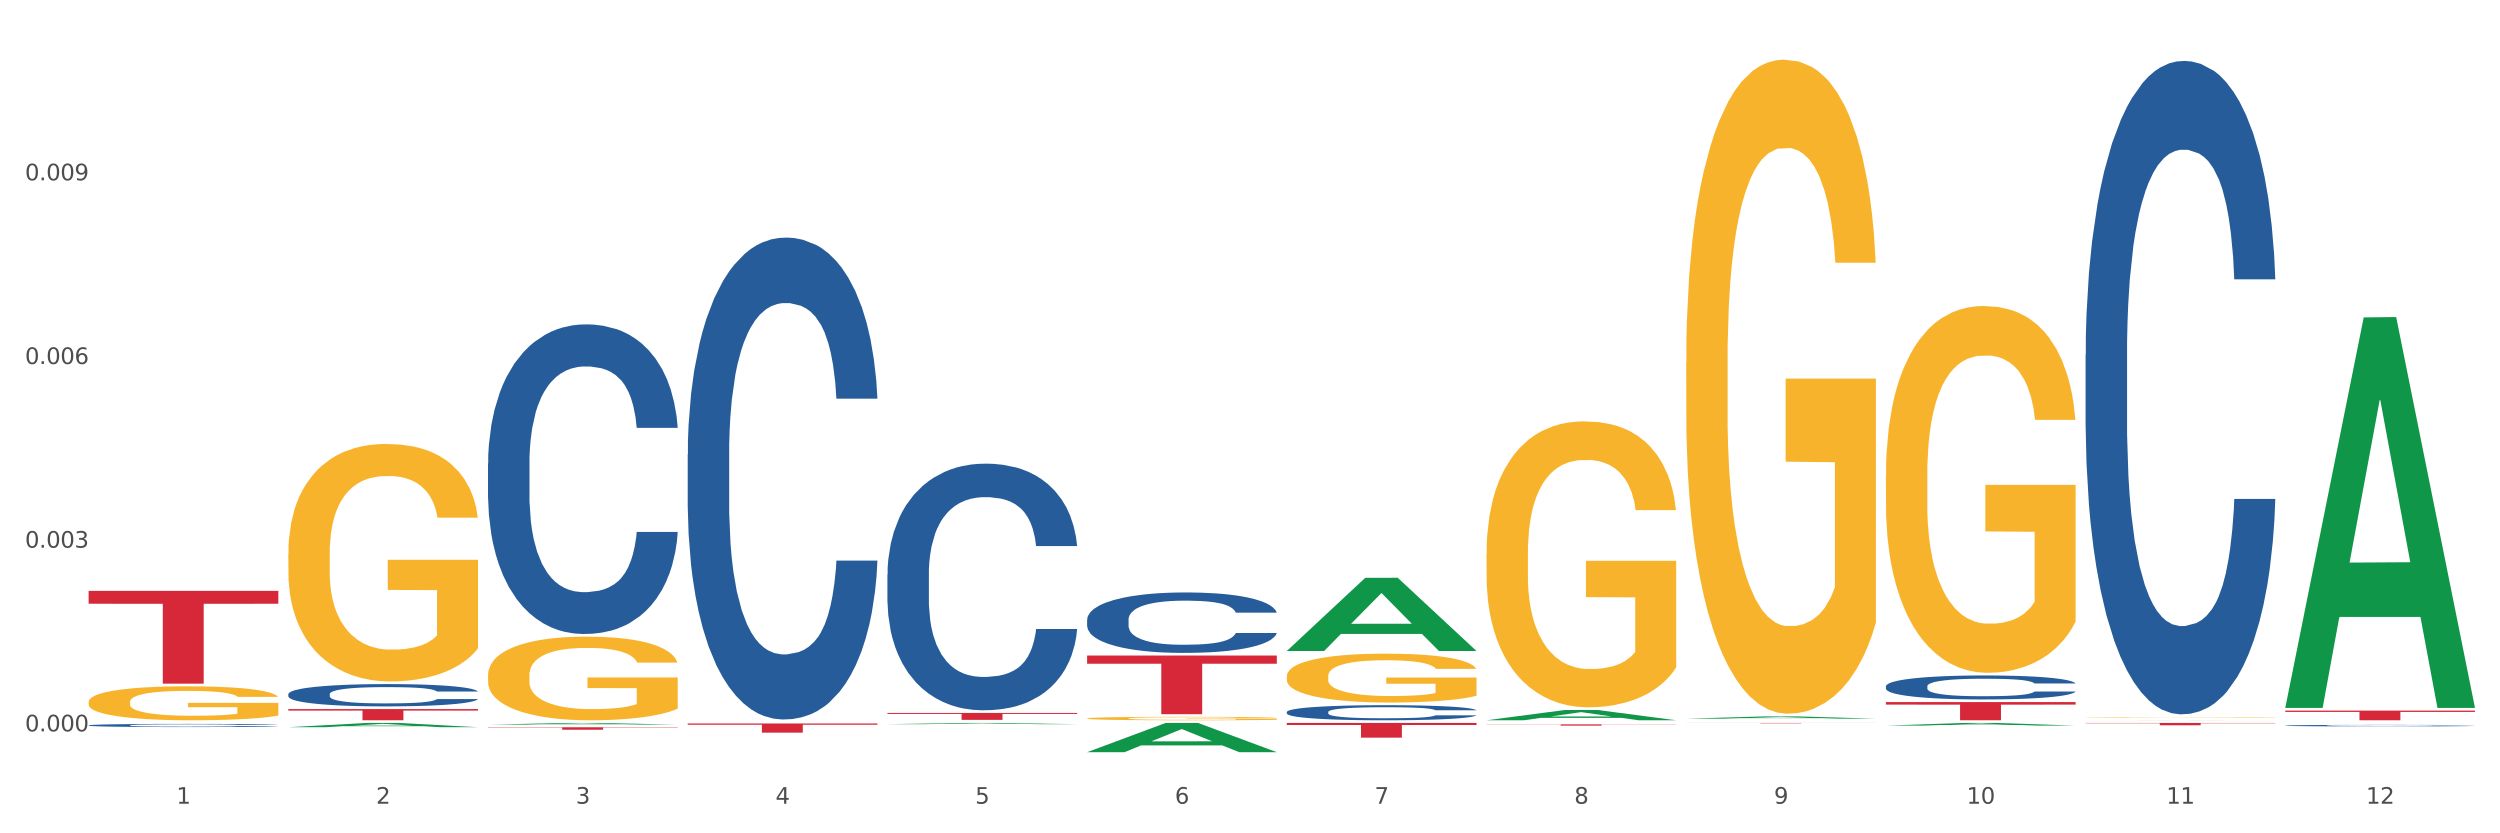 <?xml version="1.0" encoding="utf-8" standalone="no"?>
<!DOCTYPE svg PUBLIC "-//W3C//DTD SVG 1.1//EN"
  "http://www.w3.org/Graphics/SVG/1.1/DTD/svg11.dtd">
<svg xmlns:xlink="http://www.w3.org/1999/xlink" width="1080pt" height="360pt" viewBox="0 0 1080 360" xmlns="http://www.w3.org/2000/svg" version="1.1">
 <rect x="0" y="0" width="1080" height="360" fill="#333333" stroke="none"/>
 <defs>
  <style type="text/css">*{stroke-linejoin: round; stroke-linecap: butt}</style>
 </defs>
 <g id="figure_1">
  <g id="patch_1">
   <path d="M 0 360 
L 1080 360 
L 1080 0 
L 0 0 
z
" style="fill: #ffffff; stroke: #ffffff; stroke-linejoin: miter"/>
  </g>
  <g id="axes_1">
   <g id="matplotlib.axis_1">
    <g id="xtick_1">
     <g id="text_1">
      <!-- 1 -->
      <g style="fill: #4d4d4d" transform="translate(76.207 347.204) scale(0.096 -0.096)">
       <defs>
        <path id="DejaVuSans-31" d="M 794 531 
L 1825 531 
L 1825 4091 
L 703 3866 
L 703 4441 
L 1819 4666 
L 2450 4666 
L 2450 531 
L 3481 531 
L 3481 0 
L 794 0 
L 794 531 
z
" transform="scale(0.016)"/>
       </defs>
       <use xlink:href="#DejaVuSans-31"/>
      </g>
     </g>
    </g>
    <g id="xtick_2">
     <g id="text_2">
      <!-- 2 -->
      <g style="fill: #4d4d4d" transform="translate(162.476 347.204) scale(0.096 -0.096)">
       <defs>
        <path id="DejaVuSans-32" d="M 1228 531 
L 3431 531 
L 3431 0 
L 469 0 
L 469 531 
Q 828 903 1448 1529 
Q 2069 2156 2228 2338 
Q 2531 2678 2651 2914 
Q 2772 3150 2772 3378 
Q 2772 3750 2511 3984 
Q 2250 4219 1831 4219 
Q 1534 4219 1204 4116 
Q 875 4013 500 3803 
L 500 4441 
Q 881 4594 1212 4672 
Q 1544 4750 1819 4750 
Q 2544 4750 2975 4387 
Q 3406 4025 3406 3419 
Q 3406 3131 3298 2873 
Q 3191 2616 2906 2266 
Q 2828 2175 2409 1742 
Q 1991 1309 1228 531 
z
" transform="scale(0.016)"/>
       </defs>
       <use xlink:href="#DejaVuSans-32"/>
      </g>
     </g>
    </g>
    <g id="xtick_3">
     <g id="text_3">
      <!-- 3 -->
      <g style="fill: #4d4d4d" transform="translate(248.745 347.204) scale(0.096 -0.096)">
       <defs>
        <path id="DejaVuSans-33" d="M 2597 2516 
Q 3050 2419 3304 2112 
Q 3559 1806 3559 1356 
Q 3559 666 3084 287 
Q 2609 -91 1734 -91 
Q 1441 -91 1130 -33 
Q 819 25 488 141 
L 488 750 
Q 750 597 1062 519 
Q 1375 441 1716 441 
Q 2309 441 2620 675 
Q 2931 909 2931 1356 
Q 2931 1769 2642 2001 
Q 2353 2234 1838 2234 
L 1294 2234 
L 1294 2753 
L 1863 2753 
Q 2328 2753 2575 2939 
Q 2822 3125 2822 3475 
Q 2822 3834 2567 4026 
Q 2313 4219 1838 4219 
Q 1578 4219 1281 4162 
Q 984 4106 628 3988 
L 628 4550 
Q 988 4650 1302 4700 
Q 1616 4750 1894 4750 
Q 2613 4750 3031 4423 
Q 3450 4097 3450 3541 
Q 3450 3153 3228 2886 
Q 3006 2619 2597 2516 
z
" transform="scale(0.016)"/>
       </defs>
       <use xlink:href="#DejaVuSans-33"/>
      </g>
     </g>
    </g>
    <g id="xtick_4">
     <g id="text_4">
      <!-- 4 -->
      <g style="fill: #4d4d4d" transform="translate(335.014 347.204) scale(0.096 -0.096)">
       <defs>
        <path id="DejaVuSans-34" d="M 2419 4116 
L 825 1625 
L 2419 1625 
L 2419 4116 
z
M 2253 4666 
L 3047 4666 
L 3047 1625 
L 3713 1625 
L 3713 1100 
L 3047 1100 
L 3047 0 
L 2419 0 
L 2419 1100 
L 313 1100 
L 313 1709 
L 2253 4666 
z
" transform="scale(0.016)"/>
       </defs>
       <use xlink:href="#DejaVuSans-34"/>
      </g>
     </g>
    </g>
    <g id="xtick_5">
     <g id="text_5">
      <!-- 5 -->
      <g style="fill: #4d4d4d" transform="translate(421.284 347.204) scale(0.096 -0.096)">
       <defs>
        <path id="DejaVuSans-35" d="M 691 4666 
L 3169 4666 
L 3169 4134 
L 1269 4134 
L 1269 2991 
Q 1406 3038 1543 3061 
Q 1681 3084 1819 3084 
Q 2600 3084 3056 2656 
Q 3513 2228 3513 1497 
Q 3513 744 3044 326 
Q 2575 -91 1722 -91 
Q 1428 -91 1123 -41 
Q 819 9 494 109 
L 494 744 
Q 775 591 1075 516 
Q 1375 441 1709 441 
Q 2250 441 2565 725 
Q 2881 1009 2881 1497 
Q 2881 1984 2565 2268 
Q 2250 2553 1709 2553 
Q 1456 2553 1204 2497 
Q 953 2441 691 2322 
L 691 4666 
z
" transform="scale(0.016)"/>
       </defs>
       <use xlink:href="#DejaVuSans-35"/>
      </g>
     </g>
    </g>
    <g id="xtick_6">
     <g id="text_6">
      <!-- 6 -->
      <g style="fill: #4d4d4d" transform="translate(507.553 347.204) scale(0.096 -0.096)">
       <defs>
        <path id="DejaVuSans-36" d="M 2113 2584 
Q 1688 2584 1439 2293 
Q 1191 2003 1191 1497 
Q 1191 994 1439 701 
Q 1688 409 2113 409 
Q 2538 409 2786 701 
Q 3034 994 3034 1497 
Q 3034 2003 2786 2293 
Q 2538 2584 2113 2584 
z
M 3366 4563 
L 3366 3988 
Q 3128 4100 2886 4159 
Q 2644 4219 2406 4219 
Q 1781 4219 1451 3797 
Q 1122 3375 1075 2522 
Q 1259 2794 1537 2939 
Q 1816 3084 2150 3084 
Q 2853 3084 3261 2657 
Q 3669 2231 3669 1497 
Q 3669 778 3244 343 
Q 2819 -91 2113 -91 
Q 1303 -91 875 529 
Q 447 1150 447 2328 
Q 447 3434 972 4092 
Q 1497 4750 2381 4750 
Q 2619 4750 2861 4703 
Q 3103 4656 3366 4563 
z
" transform="scale(0.016)"/>
       </defs>
       <use xlink:href="#DejaVuSans-36"/>
      </g>
     </g>
    </g>
    <g id="xtick_7">
     <g id="text_7">
      <!-- 7 -->
      <g style="fill: #4d4d4d" transform="translate(593.822 347.204) scale(0.096 -0.096)">
       <defs>
        <path id="DejaVuSans-37" d="M 525 4666 
L 3525 4666 
L 3525 4397 
L 1831 0 
L 1172 0 
L 2766 4134 
L 525 4134 
L 525 4666 
z
" transform="scale(0.016)"/>
       </defs>
       <use xlink:href="#DejaVuSans-37"/>
      </g>
     </g>
    </g>
    <g id="xtick_8">
     <g id="text_8">
      <!-- 8 -->
      <g style="fill: #4d4d4d" transform="translate(680.091 347.204) scale(0.096 -0.096)">
       <defs>
        <path id="DejaVuSans-38" d="M 2034 2216 
Q 1584 2216 1326 1975 
Q 1069 1734 1069 1313 
Q 1069 891 1326 650 
Q 1584 409 2034 409 
Q 2484 409 2743 651 
Q 3003 894 3003 1313 
Q 3003 1734 2745 1975 
Q 2488 2216 2034 2216 
z
M 1403 2484 
Q 997 2584 770 2862 
Q 544 3141 544 3541 
Q 544 4100 942 4425 
Q 1341 4750 2034 4750 
Q 2731 4750 3128 4425 
Q 3525 4100 3525 3541 
Q 3525 3141 3298 2862 
Q 3072 2584 2669 2484 
Q 3125 2378 3379 2068 
Q 3634 1759 3634 1313 
Q 3634 634 3220 271 
Q 2806 -91 2034 -91 
Q 1263 -91 848 271 
Q 434 634 434 1313 
Q 434 1759 690 2068 
Q 947 2378 1403 2484 
z
M 1172 3481 
Q 1172 3119 1398 2916 
Q 1625 2713 2034 2713 
Q 2441 2713 2670 2916 
Q 2900 3119 2900 3481 
Q 2900 3844 2670 4047 
Q 2441 4250 2034 4250 
Q 1625 4250 1398 4047 
Q 1172 3844 1172 3481 
z
" transform="scale(0.016)"/>
       </defs>
       <use xlink:href="#DejaVuSans-38"/>
      </g>
     </g>
    </g>
    <g id="xtick_9">
     <g id="text_9">
      <!-- 9 -->
      <g style="fill: #4d4d4d" transform="translate(766.361 347.204) scale(0.096 -0.096)">
       <defs>
        <path id="DejaVuSans-39" d="M 703 97 
L 703 672 
Q 941 559 1184 500 
Q 1428 441 1663 441 
Q 2288 441 2617 861 
Q 2947 1281 2994 2138 
Q 2813 1869 2534 1725 
Q 2256 1581 1919 1581 
Q 1219 1581 811 2004 
Q 403 2428 403 3163 
Q 403 3881 828 4315 
Q 1253 4750 1959 4750 
Q 2769 4750 3195 4129 
Q 3622 3509 3622 2328 
Q 3622 1225 3098 567 
Q 2575 -91 1691 -91 
Q 1453 -91 1209 -44 
Q 966 3 703 97 
z
M 1959 2075 
Q 2384 2075 2632 2365 
Q 2881 2656 2881 3163 
Q 2881 3666 2632 3958 
Q 2384 4250 1959 4250 
Q 1534 4250 1286 3958 
Q 1038 3666 1038 3163 
Q 1038 2656 1286 2365 
Q 1534 2075 1959 2075 
z
" transform="scale(0.016)"/>
       </defs>
       <use xlink:href="#DejaVuSans-39"/>
      </g>
     </g>
    </g>
    <g id="xtick_10">
     <g id="text_10">
      <!-- 10 -->
      <g style="fill: #4d4d4d" transform="translate(849.576 347.204) scale(0.096 -0.096)">
       <defs>
        <path id="DejaVuSans-30" d="M 2034 4250 
Q 1547 4250 1301 3770 
Q 1056 3291 1056 2328 
Q 1056 1369 1301 889 
Q 1547 409 2034 409 
Q 2525 409 2770 889 
Q 3016 1369 3016 2328 
Q 3016 3291 2770 3770 
Q 2525 4250 2034 4250 
z
M 2034 4750 
Q 2819 4750 3233 4129 
Q 3647 3509 3647 2328 
Q 3647 1150 3233 529 
Q 2819 -91 2034 -91 
Q 1250 -91 836 529 
Q 422 1150 422 2328 
Q 422 3509 836 4129 
Q 1250 4750 2034 4750 
z
" transform="scale(0.016)"/>
       </defs>
       <use xlink:href="#DejaVuSans-31"/>
       <use xlink:href="#DejaVuSans-30" transform="translate(63.623 0)"/>
      </g>
     </g>
    </g>
    <g id="xtick_11">
     <g id="text_11">
      <!-- 11 -->
      <g style="fill: #4d4d4d" transform="translate(935.845 347.204) scale(0.096 -0.096)">
       <use xlink:href="#DejaVuSans-31"/>
       <use xlink:href="#DejaVuSans-31" transform="translate(63.623 0)"/>
      </g>
     </g>
    </g>
    <g id="xtick_12">
     <g id="text_12">
      <!-- 12 -->
      <g style="fill: #4d4d4d" transform="translate(1022.114 347.204) scale(0.096 -0.096)">
       <use xlink:href="#DejaVuSans-31"/>
       <use xlink:href="#DejaVuSans-32" transform="translate(63.623 0)"/>
      </g>
     </g>
    </g>
    <g id="xtick_13"/>
    <g id="xtick_14"/>
    <g id="xtick_15"/>
    <g id="xtick_16"/>
    <g id="xtick_17"/>
    <g id="xtick_18"/>
    <g id="xtick_19"/>
    <g id="xtick_20"/>
    <g id="xtick_21"/>
    <g id="xtick_22"/>
    <g id="xtick_23"/>
   </g>
   <g id="matplotlib.axis_2">
    <g id="ytick_1">
     <g id="text_13">
      <!-- 0.000 -->
      <g style="fill: #4d4d4d" transform="translate(10.8 315.957) scale(0.096 -0.096)">
       <defs>
        <path id="DejaVuSans-2e" d="M 684 794 
L 1344 794 
L 1344 0 
L 684 0 
L 684 794 
z
" transform="scale(0.016)"/>
       </defs>
       <use xlink:href="#DejaVuSans-30"/>
       <use xlink:href="#DejaVuSans-2e" transform="translate(63.623 0)"/>
       <use xlink:href="#DejaVuSans-30" transform="translate(95.41 0)"/>
       <use xlink:href="#DejaVuSans-30" transform="translate(159.033 0)"/>
       <use xlink:href="#DejaVuSans-30" transform="translate(222.656 0)"/>
      </g>
     </g>
    </g>
    <g id="ytick_2">
     <g id="text_14">
      <!-- 0.003 -->
      <g style="fill: #4d4d4d" transform="translate(10.8 236.606) scale(0.096 -0.096)">
       <use xlink:href="#DejaVuSans-30"/>
       <use xlink:href="#DejaVuSans-2e" transform="translate(63.623 0)"/>
       <use xlink:href="#DejaVuSans-30" transform="translate(95.41 0)"/>
       <use xlink:href="#DejaVuSans-30" transform="translate(159.033 0)"/>
       <use xlink:href="#DejaVuSans-33" transform="translate(222.656 0)"/>
      </g>
     </g>
    </g>
    <g id="ytick_3">
     <g id="text_15">
      <!-- 0.006 -->
      <g style="fill: #4d4d4d" transform="translate(10.8 157.254) scale(0.096 -0.096)">
       <use xlink:href="#DejaVuSans-30"/>
       <use xlink:href="#DejaVuSans-2e" transform="translate(63.623 0)"/>
       <use xlink:href="#DejaVuSans-30" transform="translate(95.41 0)"/>
       <use xlink:href="#DejaVuSans-30" transform="translate(159.033 0)"/>
       <use xlink:href="#DejaVuSans-36" transform="translate(222.656 0)"/>
      </g>
     </g>
    </g>
    <g id="ytick_4">
     <g id="text_16">
      <!-- 0.009 -->
      <g style="fill: #4d4d4d" transform="translate(10.8 77.903) scale(0.096 -0.096)">
       <use xlink:href="#DejaVuSans-30"/>
       <use xlink:href="#DejaVuSans-2e" transform="translate(63.623 0)"/>
       <use xlink:href="#DejaVuSans-30" transform="translate(95.41 0)"/>
       <use xlink:href="#DejaVuSans-30" transform="translate(159.033 0)"/>
       <use xlink:href="#DejaVuSans-39" transform="translate(222.656 0)"/>
      </g>
     </g>
    </g>
    <g id="ytick_5"/>
    <g id="ytick_6"/>
    <g id="ytick_7"/>
    <g id="ytick_8"/>
   </g>
   <g id="PolyCollection_1">
    <path d="M 124.552 314.152 
L 124.637 314.15 
L 158.433 312.312 
L 172.458 312.31 
L 206.508 314.155 
L 190.286 314.155 
L 182.935 313.725 
L 148.041 313.725 
L 147.787 313.732 
L 140.69 314.155 
L 124.552 314.155 
L 124.552 314.152 
L 152.434 313.469 
L 178.542 313.467 
L 165.615 312.703 
L 165.446 312.7 
L 165.277 312.705 
L 152.35 313.467 
L 152.434 313.469 
L 124.552 314.152 
z
" clip-path="url(#p4dabde52c4)" style="fill: #109648"/>
    <path d="M 38.283 255.243 
L 120.239 255.243 
L 120.239 260.815 
L 88 260.853 
L 88 295.345 
L 70.327 295.345 
L 70.327 260.853 
L 38.283 260.815 
L 38.283 255.28 
L 38.283 255.243 
z
" clip-path="url(#p4dabde52c4)" style="fill: #d62839"/>
    <path d="M 124.552 306.307 
L 206.508 306.307 
L 206.508 306.982 
L 174.269 306.987 
L 174.269 311.164 
L 156.597 311.164 
L 156.597 306.987 
L 124.552 306.982 
L 124.552 306.312 
L 124.552 306.307 
z
" clip-path="url(#p4dabde52c4)" style="fill: #d62839"/>
    <path d="M 210.821 314.187 
L 292.777 314.187 
L 292.777 314.336 
L 260.539 314.337 
L 260.539 315.257 
L 242.866 315.257 
L 242.866 314.337 
L 210.821 314.336 
L 210.821 314.188 
L 210.821 314.187 
z
" clip-path="url(#p4dabde52c4)" style="fill: #d62839"/>
    <path d="M 297.091 312.525 
L 379.046 312.525 
L 379.046 313.079 
L 346.808 313.082 
L 346.808 316.506 
L 329.135 316.506 
L 329.135 313.082 
L 297.091 313.079 
L 297.091 312.529 
L 297.091 312.525 
z
" clip-path="url(#p4dabde52c4)" style="fill: #d62839"/>
    <path d="M 383.36 307.995 
L 465.316 307.995 
L 465.316 308.41 
L 433.077 308.413 
L 433.077 310.985 
L 415.404 310.985 
L 415.404 308.413 
L 383.36 308.41 
L 383.36 307.998 
L 383.36 307.995 
z
" clip-path="url(#p4dabde52c4)" style="fill: #d62839"/>
    <path d="M 469.629 283.203 
L 551.585 283.203 
L 551.585 286.722 
L 519.346 286.746 
L 519.346 308.523 
L 501.673 308.523 
L 501.673 286.746 
L 469.629 286.722 
L 469.629 283.227 
L 469.629 283.203 
z
" clip-path="url(#p4dabde52c4)" style="fill: #d62839"/>
    <path d="M 555.898 312.31 
L 637.854 312.31 
L 637.854 313.195 
L 605.615 313.201 
L 605.615 318.679 
L 587.943 318.679 
L 587.943 313.201 
L 555.898 313.195 
L 555.898 312.316 
L 555.898 312.31 
z
" clip-path="url(#p4dabde52c4)" style="fill: #d62839"/>
    <path d="M 642.167 312.928 
L 724.123 312.928 
L 724.123 313.005 
L 691.885 313.005 
L 691.885 313.478 
L 674.212 313.478 
L 674.212 313.005 
L 642.167 313.005 
L 642.167 312.929 
L 642.167 312.928 
z
" clip-path="url(#p4dabde52c4)" style="fill: #d62839"/>
    <path d="M 987.244 306.971 
L 1069.2 306.971 
L 1069.2 307.554 
L 1036.961 307.558 
L 1036.961 311.164 
L 1019.289 311.164 
L 1019.289 307.558 
L 987.244 307.554 
L 987.244 306.975 
L 987.244 306.971 
z
" clip-path="url(#p4dabde52c4)" style="fill: #d62839"/>
    <path d="M 38.283 303.271 
L 38.38 303.258 
L 38.38 302.775 
L 38.573 302.36 
L 39.541 301.355 
L 40.992 300.524 
L 42.057 300.082 
L 43.121 299.72 
L 44.379 299.359 
L 45.927 298.983 
L 48.733 298.434 
L 50.475 298.153 
L 52.603 297.858 
L 56.474 297.429 
L 59.28 297.188 
L 62.183 296.987 
L 66.924 296.746 
L 70.02 296.638 
L 73.31 296.558 
L 77.277 296.504 
L 80.277 296.491 
L 86.857 296.531 
L 92.469 296.652 
L 95.178 296.746 
L 98.661 296.906 
L 100.5 297.014 
L 103.499 297.228 
L 106.596 297.509 
L 108.724 297.751 
L 111.917 298.206 
L 114.336 298.662 
L 116.562 299.225 
L 117.723 299.613 
L 118.594 299.975 
L 119.368 300.39 
L 120.142 301.047 
L 102.725 301.047 
L 102.048 300.578 
L 100.983 300.136 
L 99.435 299.707 
L 98.081 299.439 
L 95.758 299.104 
L 93.63 298.89 
L 91.404 298.729 
L 88.695 298.595 
L 86.566 298.528 
L 83.567 298.474 
L 77.664 298.488 
L 73.697 298.595 
L 70.988 298.729 
L 69.246 298.849 
L 67.698 298.983 
L 65.956 299.171 
L 63.924 299.452 
L 62.473 299.707 
L 61.022 300.029 
L 59.86 300.35 
L 58.796 300.725 
L 57.925 301.127 
L 57.248 301.543 
L 56.667 302.052 
L 56.184 302.896 
L 56.184 304.732 
L 56.377 305.147 
L 56.861 305.697 
L 57.441 306.112 
L 58.409 306.608 
L 59.28 306.943 
L 60.925 307.425 
L 62.763 307.827 
L 64.215 308.082 
L 65.666 308.296 
L 68.182 308.591 
L 70.988 308.832 
L 73.407 308.98 
L 76.697 309.114 
L 78.922 309.167 
L 80.857 309.194 
L 85.599 309.194 
L 88.985 309.154 
L 92.759 309.06 
L 95.662 308.939 
L 98.081 308.792 
L 100.79 308.551 
L 102.532 308.323 
L 102.532 305.522 
L 81.244 305.509 
L 81.244 303.646 
L 120.239 303.646 
L 120.239 309.114 
L 118.594 309.395 
L 116.755 309.65 
L 114.82 309.877 
L 111.917 310.159 
L 108.434 310.427 
L 105.338 310.614 
L 102.048 310.775 
L 98.177 310.922 
L 93.146 311.056 
L 90.05 311.11 
L 86.179 311.15 
L 81.631 311.164 
L 77.664 311.137 
L 73.794 311.07 
L 69.73 310.949 
L 65.763 310.775 
L 62.763 310.601 
L 59.764 310.387 
L 56.571 310.105 
L 54.055 309.837 
L 52.12 309.596 
L 49.991 309.288 
L 47.669 308.886 
L 45.927 308.524 
L 44.379 308.149 
L 42.734 307.666 
L 41.573 307.251 
L 40.412 306.728 
L 39.734 306.34 
L 38.96 305.737 
L 38.38 304.893 
L 38.283 303.271 
z
" clip-path="url(#p4dabde52c4)" style="fill: #f7b32b"/>
    <path d="M 900.975 312.31 
L 982.931 312.31 
L 982.931 312.45 
L 950.692 312.451 
L 950.692 313.319 
L 933.019 313.319 
L 933.019 312.451 
L 900.975 312.45 
L 900.975 312.311 
L 900.975 312.31 
z
" clip-path="url(#p4dabde52c4)" style="fill: #d62839"/>
    <path d="M 728.437 312.31 
L 810.392 312.31 
L 810.392 312.333 
L 778.154 312.333 
L 778.154 312.475 
L 760.481 312.475 
L 760.481 312.333 
L 728.437 312.333 
L 728.437 312.31 
L 728.437 312.31 
z
" clip-path="url(#p4dabde52c4)" style="fill: #d62839"/>
    <path d="M 38.283 313.339 
L 38.38 313.338 
L 38.38 313.303 
L 38.67 313.255 
L 39.736 313.168 
L 41.092 313.102 
L 43.417 313.024 
L 44.677 312.992 
L 46.324 312.956 
L 49.714 312.897 
L 53.589 312.847 
L 56.302 312.819 
L 58.336 312.802 
L 62.889 312.771 
L 65.505 312.757 
L 68.217 312.746 
L 70.542 312.738 
L 74.417 312.729 
L 77.517 312.726 
L 81.101 312.724 
L 84.105 312.726 
L 88.076 312.731 
L 93.889 312.746 
L 96.117 312.754 
L 99.12 312.769 
L 102.22 312.789 
L 104.739 312.809 
L 107.645 312.838 
L 110.648 312.876 
L 113.554 312.923 
L 115.589 312.967 
L 117.236 313.013 
L 118.689 313.069 
L 119.754 313.13 
L 120.239 313.182 
L 102.511 313.182 
L 102.026 313.135 
L 101.058 313.085 
L 100.089 313.052 
L 99.023 313.024 
L 97.376 312.993 
L 95.923 312.973 
L 93.501 312.949 
L 91.273 312.934 
L 89.433 312.926 
L 87.205 312.918 
L 82.458 312.911 
L 79.067 312.911 
L 76.936 312.913 
L 74.32 312.919 
L 72.092 312.928 
L 69.477 312.943 
L 67.442 312.959 
L 65.408 312.981 
L 64.245 312.996 
L 62.502 313.023 
L 61.339 313.045 
L 59.789 313.084 
L 58.917 313.112 
L 57.367 313.183 
L 56.689 313.235 
L 56.399 313.272 
L 56.205 313.312 
L 56.205 313.506 
L 56.786 313.594 
L 57.27 313.631 
L 58.045 313.674 
L 59.498 313.729 
L 61.63 313.783 
L 63.858 313.821 
L 65.698 313.845 
L 67.442 313.863 
L 69.186 313.876 
L 71.317 313.889 
L 73.061 313.896 
L 75.677 313.904 
L 78.776 313.908 
L 81.198 313.908 
L 86.139 313.901 
L 88.367 313.895 
L 90.498 313.886 
L 92.823 313.873 
L 94.664 313.858 
L 95.73 313.846 
L 97.473 313.823 
L 98.83 313.798 
L 99.992 313.769 
L 100.767 313.744 
L 101.639 313.706 
L 102.317 313.664 
L 102.511 313.641 
L 120.239 313.641 
L 119.851 313.686 
L 119.173 313.73 
L 117.817 313.789 
L 116.751 313.823 
L 115.104 313.864 
L 113.361 313.899 
L 110.939 313.938 
L 108.711 313.966 
L 106.386 313.991 
L 103.867 314.014 
L 99.314 314.045 
L 97.667 314.054 
L 94.18 314.069 
L 91.467 314.077 
L 87.495 314.086 
L 83.426 314.091 
L 79.164 314.092 
L 75.386 314.09 
L 71.22 314.082 
L 68.605 314.075 
L 65.698 314.064 
L 62.308 314.046 
L 59.111 314.025 
L 56.108 314 
L 53.299 313.971 
L 50.683 313.939 
L 47.292 313.885 
L 44.774 313.833 
L 42.933 313.784 
L 41.674 313.743 
L 40.414 313.69 
L 39.736 313.654 
L 38.67 313.566 
L 38.283 313.485 
L 38.283 313.339 
z
" clip-path="url(#p4dabde52c4)" style="fill: #255c99"/>
    <path d="M 124.552 299.856 
L 124.649 299.847 
L 124.649 299.601 
L 124.94 299.266 
L 126.005 298.651 
L 127.362 298.184 
L 129.687 297.639 
L 130.946 297.41 
L 132.593 297.155 
L 135.983 296.742 
L 139.858 296.39 
L 142.571 296.196 
L 144.605 296.073 
L 149.158 295.853 
L 151.774 295.756 
L 154.486 295.677 
L 156.811 295.624 
L 160.686 295.563 
L 163.786 295.536 
L 167.371 295.527 
L 170.374 295.536 
L 174.346 295.571 
L 180.158 295.677 
L 182.386 295.739 
L 185.389 295.844 
L 188.489 295.985 
L 191.008 296.126 
L 193.914 296.328 
L 196.917 296.592 
L 199.824 296.926 
L 201.858 297.234 
L 203.505 297.56 
L 204.958 297.956 
L 206.024 298.387 
L 206.508 298.747 
L 188.78 298.747 
L 188.296 298.422 
L 187.327 298.07 
L 186.358 297.832 
L 185.292 297.639 
L 183.646 297.419 
L 182.192 297.278 
L 179.771 297.111 
L 177.543 297.005 
L 175.702 296.944 
L 173.474 296.891 
L 168.727 296.838 
L 165.336 296.838 
L 163.205 296.856 
L 160.589 296.9 
L 158.361 296.961 
L 155.746 297.067 
L 153.711 297.181 
L 151.677 297.331 
L 150.515 297.437 
L 148.771 297.63 
L 147.608 297.788 
L 146.058 298.061 
L 145.186 298.255 
L 143.636 298.756 
L 142.958 299.126 
L 142.668 299.381 
L 142.474 299.662 
L 142.474 301.035 
L 143.055 301.651 
L 143.54 301.915 
L 144.315 302.214 
L 145.768 302.601 
L 147.899 302.979 
L 150.127 303.252 
L 151.968 303.419 
L 153.711 303.542 
L 155.455 303.639 
L 157.586 303.727 
L 159.33 303.78 
L 161.946 303.832 
L 165.046 303.859 
L 167.468 303.859 
L 172.408 303.815 
L 174.636 303.771 
L 176.768 303.709 
L 179.092 303.613 
L 180.933 303.507 
L 181.999 303.428 
L 183.742 303.261 
L 185.099 303.085 
L 186.261 302.882 
L 187.036 302.706 
L 187.908 302.442 
L 188.586 302.143 
L 188.78 301.985 
L 206.508 301.985 
L 206.12 302.302 
L 205.442 302.61 
L 204.086 303.023 
L 203.02 303.261 
L 201.374 303.551 
L 199.63 303.797 
L 197.208 304.07 
L 194.98 304.272 
L 192.655 304.448 
L 190.136 304.607 
L 185.583 304.827 
L 183.936 304.888 
L 180.449 304.994 
L 177.736 305.055 
L 173.764 305.117 
L 169.696 305.152 
L 165.433 305.161 
L 161.655 305.143 
L 157.49 305.091 
L 154.874 305.038 
L 151.968 304.959 
L 148.577 304.835 
L 145.38 304.686 
L 142.377 304.51 
L 139.568 304.308 
L 136.952 304.079 
L 133.562 303.7 
L 131.043 303.331 
L 129.202 302.988 
L 127.943 302.698 
L 126.683 302.328 
L 126.005 302.073 
L 124.94 301.457 
L 124.552 300.885 
L 124.552 299.856 
z
" clip-path="url(#p4dabde52c4)" style="fill: #255c99"/>
    <path d="M 210.821 200.228 
L 210.918 200.106 
L 210.918 196.686 
L 211.209 192.044 
L 212.275 183.493 
L 213.631 177.018 
L 215.956 169.444 
L 217.215 166.268 
L 218.862 162.726 
L 222.253 156.984 
L 226.128 152.098 
L 228.84 149.41 
L 230.874 147.7 
L 235.428 144.646 
L 238.043 143.302 
L 240.756 142.203 
L 243.081 141.47 
L 246.956 140.615 
L 250.056 140.248 
L 253.64 140.126 
L 256.643 140.248 
L 260.615 140.737 
L 266.427 142.203 
L 268.655 143.058 
L 271.659 144.524 
L 274.759 146.478 
L 277.277 148.433 
L 280.183 151.243 
L 283.187 154.907 
L 286.093 159.549 
L 288.127 163.825 
L 289.774 168.345 
L 291.227 173.842 
L 292.293 179.828 
L 292.777 184.836 
L 275.049 184.836 
L 274.565 180.316 
L 273.596 175.43 
L 272.627 172.132 
L 271.562 169.444 
L 269.915 166.39 
L 268.462 164.436 
L 266.04 162.115 
L 263.812 160.649 
L 261.971 159.794 
L 259.743 159.061 
L 254.996 158.328 
L 251.606 158.328 
L 249.474 158.572 
L 246.859 159.183 
L 244.631 160.038 
L 242.015 161.504 
L 239.981 163.092 
L 237.946 165.169 
L 236.784 166.635 
L 235.04 169.322 
L 233.878 171.521 
L 232.328 175.308 
L 231.456 177.995 
L 229.906 184.959 
L 229.228 190.089 
L 228.937 193.632 
L 228.743 197.541 
L 228.743 216.598 
L 229.324 225.149 
L 229.809 228.814 
L 230.584 232.967 
L 232.037 238.342 
L 234.168 243.595 
L 236.396 247.382 
L 238.237 249.703 
L 239.981 251.413 
L 241.724 252.757 
L 243.856 253.978 
L 245.599 254.711 
L 248.215 255.444 
L 251.315 255.811 
L 253.737 255.811 
L 258.677 255.2 
L 260.905 254.589 
L 263.037 253.734 
L 265.362 252.39 
L 267.202 250.924 
L 268.268 249.825 
L 270.012 247.504 
L 271.368 245.061 
L 272.53 242.251 
L 273.305 239.808 
L 274.177 236.143 
L 274.855 231.99 
L 275.049 229.791 
L 292.777 229.791 
L 292.39 234.189 
L 291.712 238.464 
L 290.355 244.206 
L 289.29 247.504 
L 287.643 251.535 
L 285.899 254.956 
L 283.477 258.742 
L 281.249 261.552 
L 278.924 263.995 
L 276.405 266.194 
L 271.852 269.248 
L 270.205 270.103 
L 266.718 271.569 
L 264.005 272.424 
L 260.034 273.279 
L 255.965 273.768 
L 251.702 273.89 
L 247.924 273.646 
L 243.759 272.913 
L 241.143 272.18 
L 238.237 271.081 
L 234.846 269.37 
L 231.649 267.294 
L 228.646 264.85 
L 225.837 262.041 
L 223.221 258.865 
L 219.831 253.612 
L 217.312 248.481 
L 215.471 243.717 
L 214.212 239.686 
L 212.953 234.555 
L 212.275 231.012 
L 211.209 222.461 
L 210.821 214.521 
L 210.821 200.228 
z
" clip-path="url(#p4dabde52c4)" style="fill: #255c99"/>
    <path d="M 297.091 196.175 
L 297.187 195.985 
L 297.187 190.661 
L 297.478 183.436 
L 298.544 170.126 
L 299.9 160.049 
L 302.225 148.261 
L 303.484 143.317 
L 305.131 137.803 
L 308.522 128.867 
L 312.397 121.261 
L 315.109 117.078 
L 317.144 114.416 
L 321.697 109.663 
L 324.312 107.571 
L 327.025 105.86 
L 329.35 104.719 
L 333.225 103.388 
L 336.325 102.818 
L 339.909 102.628 
L 342.912 102.818 
L 346.884 103.578 
L 352.697 105.86 
L 354.925 107.191 
L 357.928 109.473 
L 361.028 112.515 
L 363.546 115.557 
L 366.453 119.93 
L 369.456 125.634 
L 372.362 132.859 
L 374.396 139.514 
L 376.043 146.549 
L 377.496 155.106 
L 378.562 164.422 
L 379.046 172.218 
L 361.318 172.218 
L 360.834 165.183 
L 359.865 157.577 
L 358.896 152.444 
L 357.831 148.261 
L 356.184 143.507 
L 354.731 140.465 
L 352.309 136.852 
L 350.081 134.571 
L 348.24 133.24 
L 346.012 132.099 
L 341.265 130.958 
L 337.875 130.958 
L 335.744 131.338 
L 333.128 132.289 
L 330.9 133.62 
L 328.284 135.902 
L 326.25 138.373 
L 324.215 141.606 
L 323.053 143.887 
L 321.309 148.07 
L 320.147 151.493 
L 318.597 157.387 
L 317.725 161.57 
L 316.175 172.408 
L 315.497 180.394 
L 315.206 185.908 
L 315.012 191.992 
L 315.012 221.654 
L 315.594 234.963 
L 316.078 240.667 
L 316.853 247.132 
L 318.306 255.498 
L 320.437 263.674 
L 322.665 269.568 
L 324.506 273.181 
L 326.25 275.843 
L 327.994 277.934 
L 330.125 279.836 
L 331.869 280.977 
L 334.484 282.117 
L 337.584 282.688 
L 340.006 282.688 
L 344.947 281.737 
L 347.175 280.786 
L 349.306 279.455 
L 351.631 277.364 
L 353.472 275.082 
L 354.537 273.371 
L 356.281 269.758 
L 357.637 265.956 
L 358.8 261.583 
L 359.575 257.78 
L 360.446 252.076 
L 361.125 245.611 
L 361.318 242.189 
L 379.046 242.189 
L 378.659 249.033 
L 377.981 255.688 
L 376.625 264.625 
L 375.559 269.758 
L 373.912 276.033 
L 372.168 281.357 
L 369.746 287.251 
L 367.518 291.624 
L 365.193 295.427 
L 362.675 298.85 
L 358.121 303.603 
L 356.475 304.934 
L 352.987 307.216 
L 350.275 308.547 
L 346.303 309.878 
L 342.234 310.638 
L 337.972 310.828 
L 334.194 310.448 
L 330.028 309.307 
L 327.412 308.166 
L 324.506 306.455 
L 321.115 303.793 
L 317.919 300.561 
L 314.916 296.758 
L 312.106 292.385 
L 309.491 287.441 
L 306.1 279.265 
L 303.581 271.28 
L 301.741 263.864 
L 300.481 257.59 
L 299.222 249.604 
L 298.544 244.09 
L 297.478 230.78 
L 297.091 218.421 
L 297.091 196.175 
z
" clip-path="url(#p4dabde52c4)" style="fill: #255c99"/>
    <path d="M 383.36 248.169 
L 383.457 248.072 
L 383.457 245.347 
L 383.747 241.649 
L 384.813 234.837 
L 386.169 229.68 
L 388.494 223.646 
L 389.754 221.116 
L 391.4 218.294 
L 394.791 213.72 
L 398.666 209.828 
L 401.378 207.687 
L 403.413 206.325 
L 407.966 203.892 
L 410.582 202.821 
L 413.294 201.945 
L 415.619 201.362 
L 419.494 200.68 
L 422.594 200.388 
L 426.178 200.291 
L 429.181 200.388 
L 433.153 200.778 
L 438.966 201.945 
L 441.194 202.627 
L 444.197 203.794 
L 447.297 205.351 
L 449.816 206.908 
L 452.722 209.147 
L 455.725 212.066 
L 458.631 215.764 
L 460.666 219.17 
L 462.312 222.77 
L 463.766 227.15 
L 464.831 231.918 
L 465.316 235.908 
L 447.588 235.908 
L 447.103 232.307 
L 446.134 228.415 
L 445.166 225.787 
L 444.1 223.646 
L 442.453 221.213 
L 441 219.656 
L 438.578 217.807 
L 436.35 216.64 
L 434.51 215.959 
L 432.281 215.375 
L 427.535 214.791 
L 424.144 214.791 
L 422.013 214.985 
L 419.397 215.472 
L 417.169 216.153 
L 414.553 217.321 
L 412.519 218.586 
L 410.485 220.24 
L 409.322 221.408 
L 407.578 223.549 
L 406.416 225.301 
L 404.866 228.317 
L 403.994 230.458 
L 402.444 236.005 
L 401.766 240.092 
L 401.475 242.914 
L 401.282 246.028 
L 401.282 261.209 
L 401.863 268.021 
L 402.347 270.94 
L 403.122 274.249 
L 404.575 278.531 
L 406.707 282.715 
L 408.935 285.732 
L 410.775 287.581 
L 412.519 288.943 
L 414.263 290.014 
L 416.394 290.987 
L 418.138 291.571 
L 420.753 292.155 
L 423.853 292.446 
L 426.275 292.446 
L 431.216 291.96 
L 433.444 291.473 
L 435.575 290.792 
L 437.9 289.722 
L 439.741 288.554 
L 440.806 287.678 
L 442.55 285.829 
L 443.906 283.883 
L 445.069 281.645 
L 445.844 279.698 
L 446.716 276.779 
L 447.394 273.47 
L 447.588 271.719 
L 465.316 271.719 
L 464.928 275.222 
L 464.25 278.628 
L 462.894 283.202 
L 461.828 285.829 
L 460.181 289.041 
L 458.437 291.765 
L 456.016 294.782 
L 453.788 297.02 
L 451.463 298.966 
L 448.944 300.718 
L 444.391 303.151 
L 442.744 303.832 
L 439.256 305 
L 436.544 305.681 
L 432.572 306.362 
L 428.503 306.751 
L 424.241 306.849 
L 420.463 306.654 
L 416.297 306.07 
L 413.682 305.486 
L 410.775 304.611 
L 407.385 303.248 
L 404.188 301.594 
L 401.185 299.648 
L 398.375 297.409 
L 395.76 294.879 
L 392.369 290.695 
L 389.85 286.608 
L 388.01 282.813 
L 386.75 279.601 
L 385.491 275.514 
L 384.813 272.692 
L 383.747 265.88 
L 383.36 259.555 
L 383.36 248.169 
z
" clip-path="url(#p4dabde52c4)" style="fill: #255c99"/>
    <path d="M 987.244 313.447 
L 987.341 313.447 
L 987.341 313.43 
L 987.632 313.407 
L 988.697 313.365 
L 990.054 313.333 
L 992.379 313.296 
L 993.638 313.28 
L 995.285 313.263 
L 998.675 313.235 
L 1002.55 313.211 
L 1005.263 313.198 
L 1007.297 313.189 
L 1011.85 313.174 
L 1014.466 313.168 
L 1017.178 313.162 
L 1019.503 313.159 
L 1023.378 313.155 
L 1026.478 313.153 
L 1030.063 313.152 
L 1033.066 313.153 
L 1037.038 313.155 
L 1042.85 313.162 
L 1045.078 313.167 
L 1048.081 313.174 
L 1051.181 313.183 
L 1053.7 313.193 
L 1056.606 313.207 
L 1059.609 313.225 
L 1062.516 313.247 
L 1064.55 313.268 
L 1066.197 313.291 
L 1067.65 313.318 
L 1068.716 313.347 
L 1069.2 313.372 
L 1051.472 313.372 
L 1050.988 313.349 
L 1050.019 313.325 
L 1049.05 313.309 
L 1047.985 313.296 
L 1046.338 313.281 
L 1044.885 313.271 
L 1042.463 313.26 
L 1040.235 313.253 
L 1038.394 313.249 
L 1036.166 313.245 
L 1031.419 313.241 
L 1028.028 313.241 
L 1025.897 313.243 
L 1023.282 313.246 
L 1021.053 313.25 
L 1018.438 313.257 
L 1016.403 313.265 
L 1014.369 313.275 
L 1013.207 313.282 
L 1011.463 313.295 
L 1010.3 313.306 
L 1008.75 313.325 
L 1007.879 313.338 
L 1006.329 313.372 
L 1005.65 313.397 
L 1005.36 313.415 
L 1005.166 313.434 
L 1005.166 313.527 
L 1005.747 313.569 
L 1006.232 313.587 
L 1007.007 313.608 
L 1008.46 313.634 
L 1010.591 313.66 
L 1012.819 313.679 
L 1014.66 313.69 
L 1016.403 313.698 
L 1018.147 313.705 
L 1020.278 313.711 
L 1022.022 313.715 
L 1024.638 313.718 
L 1027.738 313.72 
L 1030.16 313.72 
L 1035.1 313.717 
L 1037.328 313.714 
L 1039.46 313.71 
L 1041.785 313.703 
L 1043.625 313.696 
L 1044.691 313.691 
L 1046.435 313.679 
L 1047.791 313.667 
L 1048.953 313.653 
L 1049.728 313.641 
L 1050.6 313.623 
L 1051.278 313.603 
L 1051.472 313.592 
L 1069.2 313.592 
L 1068.813 313.614 
L 1068.134 313.635 
L 1066.778 313.663 
L 1065.713 313.679 
L 1064.066 313.699 
L 1062.322 313.716 
L 1059.9 313.734 
L 1057.672 313.748 
L 1055.347 313.76 
L 1052.828 313.771 
L 1048.275 313.786 
L 1046.628 313.79 
L 1043.141 313.797 
L 1040.428 313.801 
L 1036.456 313.806 
L 1032.388 313.808 
L 1028.125 313.809 
L 1024.347 313.807 
L 1020.182 313.804 
L 1017.566 313.8 
L 1014.66 313.795 
L 1011.269 313.786 
L 1008.072 313.776 
L 1005.069 313.764 
L 1002.26 313.75 
L 999.644 313.735 
L 996.254 313.709 
L 993.735 313.684 
L 991.894 313.661 
L 990.635 313.641 
L 989.375 313.616 
L 988.697 313.598 
L 987.632 313.556 
L 987.244 313.517 
L 987.244 313.447 
z
" clip-path="url(#p4dabde52c4)" style="fill: #255c99"/>
    <path d="M 900.975 153.148 
L 901.072 152.89 
L 901.072 145.672 
L 901.363 135.875 
L 902.428 117.829 
L 903.784 104.166 
L 906.109 88.182 
L 907.369 81.479 
L 909.016 74.003 
L 912.406 61.886 
L 916.281 51.574 
L 918.994 45.903 
L 921.028 42.294 
L 925.581 35.849 
L 928.197 33.013 
L 930.909 30.693 
L 933.234 29.146 
L 937.109 27.341 
L 940.209 26.568 
L 943.794 26.31 
L 946.797 26.568 
L 950.768 27.599 
L 956.581 30.693 
L 958.809 32.497 
L 961.812 35.591 
L 964.912 39.716 
L 967.431 43.84 
L 970.337 49.77 
L 973.34 57.504 
L 976.246 67.3 
L 978.281 76.323 
L 979.928 85.862 
L 981.381 97.463 
L 982.446 110.095 
L 982.931 120.665 
L 965.203 120.665 
L 964.718 111.126 
L 963.75 100.814 
L 962.781 93.854 
L 961.715 88.182 
L 960.068 81.737 
L 958.615 77.612 
L 956.193 72.714 
L 953.965 69.62 
L 952.125 67.816 
L 949.897 66.269 
L 945.15 64.722 
L 941.759 64.722 
L 939.628 65.238 
L 937.012 66.527 
L 934.784 68.331 
L 932.169 71.425 
L 930.134 74.776 
L 928.1 79.159 
L 926.937 82.253 
L 925.194 87.924 
L 924.031 92.565 
L 922.481 100.557 
L 921.609 106.228 
L 920.059 120.923 
L 919.381 131.75 
L 919.091 139.227 
L 918.897 147.476 
L 918.897 187.693 
L 919.478 205.739 
L 919.962 213.473 
L 920.737 222.238 
L 922.191 233.582 
L 924.322 244.667 
L 926.55 252.659 
L 928.391 257.557 
L 930.134 261.166 
L 931.878 264.002 
L 934.009 266.58 
L 935.753 268.127 
L 938.369 269.674 
L 941.469 270.447 
L 943.89 270.447 
L 948.831 269.158 
L 951.059 267.869 
L 953.19 266.065 
L 955.515 263.229 
L 957.356 260.135 
L 958.422 257.815 
L 960.165 252.917 
L 961.522 247.761 
L 962.684 241.831 
L 963.459 236.675 
L 964.331 228.941 
L 965.009 220.176 
L 965.203 215.536 
L 982.931 215.536 
L 982.543 224.816 
L 981.865 233.839 
L 980.509 245.956 
L 979.443 252.917 
L 977.796 261.424 
L 976.053 268.643 
L 973.631 276.634 
L 971.403 282.564 
L 969.078 287.72 
L 966.559 292.36 
L 962.006 298.805 
L 960.359 300.61 
L 956.872 303.704 
L 954.159 305.508 
L 950.187 307.313 
L 946.119 308.344 
L 941.856 308.602 
L 938.078 308.086 
L 933.912 306.539 
L 931.297 304.993 
L 928.391 302.672 
L 925 299.063 
L 921.803 294.68 
L 918.8 289.524 
L 915.991 283.595 
L 913.375 276.892 
L 909.984 265.807 
L 907.466 254.979 
L 905.625 244.925 
L 904.366 236.418 
L 903.106 225.59 
L 902.428 218.114 
L 901.363 200.068 
L 900.975 183.311 
L 900.975 153.148 
z
" clip-path="url(#p4dabde52c4)" style="fill: #255c99"/>
    <path d="M 814.706 296.455 
L 814.803 296.446 
L 814.803 296.181 
L 815.093 295.821 
L 816.159 295.159 
L 817.515 294.658 
L 819.84 294.071 
L 821.1 293.825 
L 822.746 293.551 
L 826.137 293.106 
L 830.012 292.727 
L 832.724 292.519 
L 834.759 292.387 
L 839.312 292.15 
L 841.928 292.046 
L 844.64 291.961 
L 846.965 291.904 
L 850.84 291.838 
L 853.94 291.81 
L 857.524 291.8 
L 860.527 291.81 
L 864.499 291.848 
L 870.312 291.961 
L 872.54 292.027 
L 875.543 292.141 
L 878.643 292.292 
L 881.162 292.444 
L 884.068 292.661 
L 887.071 292.945 
L 889.977 293.305 
L 892.012 293.636 
L 893.658 293.986 
L 895.112 294.412 
L 896.177 294.875 
L 896.662 295.263 
L 878.934 295.263 
L 878.449 294.913 
L 877.48 294.535 
L 876.512 294.279 
L 875.446 294.071 
L 873.799 293.834 
L 872.346 293.683 
L 869.924 293.503 
L 867.696 293.39 
L 865.856 293.324 
L 863.627 293.267 
L 858.881 293.21 
L 855.49 293.21 
L 853.359 293.229 
L 850.743 293.276 
L 848.515 293.342 
L 845.899 293.456 
L 843.865 293.579 
L 841.831 293.74 
L 840.668 293.853 
L 838.924 294.062 
L 837.762 294.232 
L 836.212 294.525 
L 835.34 294.733 
L 833.79 295.273 
L 833.112 295.67 
L 832.821 295.944 
L 832.628 296.247 
L 832.628 297.723 
L 833.209 298.385 
L 833.693 298.669 
L 834.468 298.991 
L 835.921 299.407 
L 838.053 299.814 
L 840.281 300.107 
L 842.121 300.287 
L 843.865 300.419 
L 845.609 300.523 
L 847.74 300.618 
L 849.484 300.675 
L 852.099 300.732 
L 855.199 300.76 
L 857.621 300.76 
L 862.562 300.713 
L 864.79 300.665 
L 866.921 300.599 
L 869.246 300.495 
L 871.087 300.382 
L 872.152 300.296 
L 873.896 300.117 
L 875.252 299.927 
L 876.415 299.71 
L 877.19 299.521 
L 878.062 299.237 
L 878.74 298.915 
L 878.934 298.745 
L 896.662 298.745 
L 896.274 299.085 
L 895.596 299.417 
L 894.24 299.861 
L 893.174 300.117 
L 891.527 300.429 
L 889.784 300.694 
L 887.362 300.987 
L 885.134 301.205 
L 882.809 301.394 
L 880.29 301.564 
L 875.737 301.801 
L 874.09 301.867 
L 870.602 301.98 
L 867.89 302.047 
L 863.918 302.113 
L 859.849 302.151 
L 855.587 302.16 
L 851.809 302.141 
L 847.643 302.085 
L 845.028 302.028 
L 842.121 301.943 
L 838.731 301.81 
L 835.534 301.649 
L 832.531 301.46 
L 829.721 301.243 
L 827.106 300.997 
L 823.715 300.59 
L 821.196 300.192 
L 819.356 299.823 
L 818.096 299.511 
L 816.837 299.114 
L 816.159 298.839 
L 815.093 298.177 
L 814.706 297.562 
L 814.706 296.455 
z
" clip-path="url(#p4dabde52c4)" style="fill: #255c99"/>
    <path d="M 814.706 303.306 
L 896.662 303.306 
L 896.662 304.398 
L 864.423 304.406 
L 864.423 311.164 
L 846.75 311.164 
L 846.75 304.406 
L 814.706 304.398 
L 814.706 303.314 
L 814.706 303.306 
z
" clip-path="url(#p4dabde52c4)" style="fill: #d62839"/>
    <path d="M 555.898 307.573 
L 555.995 307.567 
L 555.995 307.401 
L 556.286 307.174 
L 557.351 306.757 
L 558.708 306.442 
L 561.033 306.073 
L 562.292 305.918 
L 563.939 305.745 
L 567.329 305.465 
L 571.204 305.227 
L 573.917 305.096 
L 575.951 305.013 
L 580.504 304.864 
L 583.12 304.799 
L 585.832 304.745 
L 588.157 304.709 
L 592.032 304.668 
L 595.132 304.65 
L 598.717 304.644 
L 601.72 304.65 
L 605.692 304.673 
L 611.504 304.745 
L 613.732 304.787 
L 616.735 304.858 
L 619.835 304.953 
L 622.354 305.049 
L 625.26 305.186 
L 628.263 305.364 
L 631.17 305.59 
L 633.204 305.799 
L 634.851 306.019 
L 636.304 306.287 
L 637.37 306.579 
L 637.854 306.823 
L 620.126 306.823 
L 619.642 306.603 
L 618.673 306.364 
L 617.704 306.204 
L 616.638 306.073 
L 614.992 305.924 
L 613.538 305.829 
L 611.117 305.715 
L 608.889 305.644 
L 607.048 305.602 
L 604.82 305.567 
L 600.073 305.531 
L 596.682 305.531 
L 594.551 305.543 
L 591.936 305.573 
L 589.707 305.614 
L 587.092 305.686 
L 585.057 305.763 
L 583.023 305.864 
L 581.861 305.936 
L 580.117 306.067 
L 578.954 306.174 
L 577.404 306.359 
L 576.532 306.49 
L 574.982 306.829 
L 574.304 307.079 
L 574.014 307.252 
L 573.82 307.442 
L 573.82 308.371 
L 574.401 308.788 
L 574.886 308.967 
L 575.661 309.169 
L 577.114 309.431 
L 579.245 309.687 
L 581.473 309.872 
L 583.314 309.985 
L 585.057 310.068 
L 586.801 310.134 
L 588.932 310.193 
L 590.676 310.229 
L 593.292 310.265 
L 596.392 310.282 
L 598.814 310.282 
L 603.754 310.253 
L 605.982 310.223 
L 608.114 310.181 
L 610.439 310.116 
L 612.279 310.044 
L 613.345 309.991 
L 615.088 309.878 
L 616.445 309.758 
L 617.607 309.622 
L 618.382 309.502 
L 619.254 309.324 
L 619.932 309.121 
L 620.126 309.014 
L 637.854 309.014 
L 637.466 309.229 
L 636.788 309.437 
L 635.432 309.717 
L 634.366 309.878 
L 632.72 310.074 
L 630.976 310.241 
L 628.554 310.425 
L 626.326 310.562 
L 624.001 310.681 
L 621.482 310.789 
L 616.929 310.937 
L 615.282 310.979 
L 611.795 311.051 
L 609.082 311.092 
L 605.11 311.134 
L 601.042 311.158 
L 596.779 311.164 
L 593.001 311.152 
L 588.836 311.116 
L 586.22 311.08 
L 583.314 311.027 
L 579.923 310.943 
L 576.726 310.842 
L 573.723 310.723 
L 570.914 310.586 
L 568.298 310.431 
L 564.908 310.175 
L 562.389 309.925 
L 560.548 309.693 
L 559.289 309.496 
L 558.029 309.246 
L 557.351 309.074 
L 556.286 308.657 
L 555.898 308.27 
L 555.898 307.573 
z
" clip-path="url(#p4dabde52c4)" style="fill: #255c99"/>
    <path d="M 469.629 267.675 
L 469.726 267.651 
L 469.726 266.984 
L 470.017 266.077 
L 471.082 264.408 
L 472.438 263.144 
L 474.763 261.665 
L 476.023 261.045 
L 477.67 260.353 
L 481.06 259.232 
L 484.935 258.278 
L 487.648 257.753 
L 489.682 257.42 
L 494.235 256.823 
L 496.851 256.561 
L 499.563 256.346 
L 501.888 256.203 
L 505.763 256.036 
L 508.863 255.965 
L 512.448 255.941 
L 515.451 255.965 
L 519.422 256.06 
L 525.235 256.346 
L 527.463 256.513 
L 530.466 256.799 
L 533.566 257.181 
L 536.085 257.563 
L 538.991 258.111 
L 541.994 258.827 
L 544.9 259.733 
L 546.935 260.568 
L 548.582 261.45 
L 550.035 262.524 
L 551.1 263.692 
L 551.585 264.67 
L 533.857 264.67 
L 533.372 263.788 
L 532.404 262.834 
L 531.435 262.19 
L 530.369 261.665 
L 528.722 261.069 
L 527.269 260.687 
L 524.847 260.234 
L 522.619 259.948 
L 520.779 259.781 
L 518.551 259.638 
L 513.804 259.495 
L 510.413 259.495 
L 508.282 259.542 
L 505.666 259.661 
L 503.438 259.828 
L 500.823 260.115 
L 498.788 260.425 
L 496.754 260.83 
L 495.591 261.116 
L 493.848 261.641 
L 492.685 262.07 
L 491.135 262.81 
L 490.263 263.334 
L 488.713 264.694 
L 488.035 265.696 
L 487.745 266.387 
L 487.551 267.151 
L 487.551 270.871 
L 488.132 272.541 
L 488.616 273.256 
L 489.391 274.067 
L 490.845 275.117 
L 492.976 276.142 
L 495.204 276.882 
L 497.044 277.335 
L 498.788 277.669 
L 500.532 277.931 
L 502.663 278.17 
L 504.407 278.313 
L 507.023 278.456 
L 510.123 278.527 
L 512.544 278.527 
L 517.485 278.408 
L 519.713 278.289 
L 521.844 278.122 
L 524.169 277.859 
L 526.01 277.573 
L 527.076 277.359 
L 528.819 276.905 
L 530.176 276.428 
L 531.338 275.88 
L 532.113 275.403 
L 532.985 274.687 
L 533.663 273.876 
L 533.857 273.447 
L 551.585 273.447 
L 551.197 274.306 
L 550.519 275.14 
L 549.163 276.261 
L 548.097 276.905 
L 546.45 277.693 
L 544.707 278.36 
L 542.285 279.1 
L 540.057 279.648 
L 537.732 280.125 
L 535.213 280.555 
L 530.66 281.151 
L 529.013 281.318 
L 525.526 281.604 
L 522.813 281.771 
L 518.841 281.938 
L 514.772 282.033 
L 510.51 282.057 
L 506.732 282.009 
L 502.566 281.866 
L 499.951 281.723 
L 497.044 281.509 
L 493.654 281.175 
L 490.457 280.769 
L 487.454 280.292 
L 484.645 279.744 
L 482.029 279.124 
L 478.638 278.098 
L 476.12 277.096 
L 474.279 276.166 
L 473.02 275.379 
L 471.76 274.377 
L 471.082 273.686 
L 470.017 272.016 
L 469.629 270.466 
L 469.629 267.675 
z
" clip-path="url(#p4dabde52c4)" style="fill: #255c99"/>
    <path d="M 469.629 310.36 
L 469.726 310.358 
L 469.726 310.309 
L 469.919 310.267 
L 470.887 310.164 
L 472.338 310.08 
L 473.403 310.035 
L 474.467 309.998 
L 475.725 309.961 
L 477.273 309.923 
L 480.079 309.867 
L 481.821 309.838 
L 483.95 309.808 
L 487.82 309.764 
L 490.626 309.74 
L 493.529 309.719 
L 498.27 309.695 
L 501.366 309.684 
L 504.656 309.676 
L 508.623 309.67 
L 511.623 309.669 
L 518.203 309.673 
L 523.815 309.685 
L 526.524 309.695 
L 530.007 309.711 
L 531.846 309.722 
L 534.845 309.744 
L 537.942 309.773 
L 540.07 309.797 
L 543.263 309.844 
L 545.682 309.89 
L 547.908 309.947 
L 549.069 309.987 
L 549.94 310.024 
L 550.714 310.066 
L 551.488 310.133 
L 534.071 310.133 
L 533.394 310.085 
L 532.33 310.04 
L 530.781 309.997 
L 529.427 309.969 
L 527.104 309.935 
L 524.976 309.913 
L 522.75 309.897 
L 520.041 309.883 
L 517.912 309.876 
L 514.913 309.871 
L 509.01 309.872 
L 505.043 309.883 
L 502.334 309.897 
L 500.592 309.909 
L 499.044 309.923 
L 497.302 309.942 
L 495.27 309.971 
L 493.819 309.997 
L 492.368 310.029 
L 491.207 310.062 
L 490.142 310.1 
L 489.271 310.141 
L 488.594 310.184 
L 488.013 310.235 
L 487.53 310.321 
L 487.53 310.508 
L 487.723 310.551 
L 488.207 310.607 
L 488.788 310.649 
L 489.755 310.7 
L 490.626 310.734 
L 492.271 310.783 
L 494.109 310.824 
L 495.561 310.85 
L 497.012 310.872 
L 499.528 310.902 
L 502.334 310.926 
L 504.753 310.941 
L 508.043 310.955 
L 510.268 310.96 
L 512.203 310.963 
L 516.945 310.963 
L 520.331 310.959 
L 524.105 310.949 
L 527.008 310.937 
L 529.427 310.922 
L 532.136 310.897 
L 533.878 310.874 
L 533.878 310.589 
L 512.59 310.588 
L 512.59 310.398 
L 551.585 310.398 
L 551.585 310.955 
L 549.94 310.983 
L 548.101 311.009 
L 546.166 311.033 
L 543.263 311.061 
L 539.78 311.089 
L 536.684 311.108 
L 533.394 311.124 
L 529.523 311.139 
L 524.492 311.153 
L 521.396 311.158 
L 517.525 311.162 
L 512.978 311.164 
L 509.01 311.161 
L 505.14 311.154 
L 501.076 311.142 
L 497.109 311.124 
L 494.109 311.106 
L 491.11 311.085 
L 487.917 311.056 
L 485.401 311.029 
L 483.466 311.004 
L 481.337 310.973 
L 479.015 310.932 
L 477.273 310.895 
L 475.725 310.857 
L 474.08 310.807 
L 472.919 310.765 
L 471.758 310.712 
L 471.08 310.672 
L 470.306 310.611 
L 469.726 310.525 
L 469.629 310.36 
z
" clip-path="url(#p4dabde52c4)" style="fill: #f7b32b"/>
    <path d="M 124.552 239.197 
L 124.649 239.103 
L 124.649 235.731 
L 124.842 232.826 
L 125.81 225.799 
L 127.261 219.99 
L 128.326 216.899 
L 129.39 214.369 
L 130.648 211.839 
L 132.196 209.216 
L 135.002 205.375 
L 136.744 203.407 
L 138.873 201.346 
L 142.743 198.348 
L 145.549 196.661 
L 148.452 195.256 
L 153.193 193.57 
L 156.289 192.82 
L 159.579 192.258 
L 163.546 191.883 
L 166.546 191.789 
L 173.126 192.071 
L 178.738 192.914 
L 181.447 193.57 
L 184.93 194.694 
L 186.769 195.443 
L 189.768 196.942 
L 192.865 198.91 
L 194.994 200.596 
L 198.187 203.782 
L 200.606 206.967 
L 202.831 210.902 
L 203.992 213.619 
L 204.863 216.149 
L 205.637 219.054 
L 206.411 223.644 
L 188.994 223.644 
L 188.317 220.365 
L 187.253 217.273 
L 185.705 214.275 
L 184.35 212.401 
L 182.028 210.059 
L 179.899 208.56 
L 177.673 207.436 
L 174.964 206.499 
L 172.835 206.03 
L 169.836 205.656 
L 163.934 205.749 
L 159.966 206.499 
L 157.257 207.436 
L 155.515 208.279 
L 153.967 209.216 
L 152.226 210.528 
L 150.194 212.495 
L 148.742 214.275 
L 147.291 216.524 
L 146.13 218.772 
L 145.065 221.396 
L 144.194 224.207 
L 143.517 227.111 
L 142.937 230.671 
L 142.453 236.574 
L 142.453 249.41 
L 142.646 252.314 
L 143.13 256.155 
L 143.711 259.06 
L 144.678 262.526 
L 145.549 264.869 
L 147.194 268.241 
L 149.032 271.052 
L 150.484 272.832 
L 151.935 274.331 
L 154.451 276.393 
L 157.257 278.079 
L 159.676 279.11 
L 162.966 280.047 
L 165.191 280.421 
L 167.127 280.609 
L 171.868 280.609 
L 175.254 280.328 
L 179.028 279.672 
L 181.931 278.829 
L 184.35 277.798 
L 187.059 276.111 
L 188.801 274.519 
L 188.801 254.937 
L 167.514 254.844 
L 167.514 241.821 
L 206.508 241.821 
L 206.508 280.047 
L 204.863 282.014 
L 203.025 283.794 
L 201.089 285.387 
L 198.187 287.354 
L 194.703 289.228 
L 191.607 290.54 
L 188.317 291.664 
L 184.447 292.695 
L 179.415 293.632 
L 176.319 294.007 
L 172.448 294.288 
L 167.901 294.381 
L 163.934 294.194 
L 160.063 293.725 
L 155.999 292.882 
L 152.032 291.664 
L 149.032 290.446 
L 146.033 288.947 
L 142.84 286.98 
L 140.324 285.106 
L 138.389 283.419 
L 136.26 281.265 
L 133.938 278.454 
L 132.196 275.924 
L 130.648 273.301 
L 129.003 269.928 
L 127.842 267.023 
L 126.681 263.369 
L 126.004 260.652 
L 125.23 256.436 
L 124.649 250.534 
L 124.552 239.197 
z
" clip-path="url(#p4dabde52c4)" style="fill: #f7b32b"/>
    <path d="M 210.821 291.731 
L 210.918 291.698 
L 210.918 290.51 
L 211.112 289.487 
L 212.079 287.013 
L 213.531 284.967 
L 214.595 283.878 
L 215.659 282.988 
L 216.917 282.097 
L 218.465 281.173 
L 221.271 279.82 
L 223.013 279.127 
L 225.142 278.402 
L 229.012 277.346 
L 231.818 276.752 
L 234.721 276.257 
L 239.462 275.663 
L 242.559 275.399 
L 245.849 275.201 
L 249.816 275.069 
L 252.815 275.036 
L 259.395 275.135 
L 265.007 275.432 
L 267.716 275.663 
L 271.2 276.059 
L 273.038 276.323 
L 276.038 276.851 
L 279.134 277.544 
L 281.263 278.138 
L 284.456 279.259 
L 286.875 280.381 
L 289.1 281.767 
L 290.261 282.724 
L 291.132 283.615 
L 291.906 284.637 
L 292.68 286.254 
L 275.264 286.254 
L 274.586 285.099 
L 273.522 284.01 
L 271.974 282.955 
L 270.619 282.295 
L 268.297 281.47 
L 266.168 280.942 
L 263.943 280.546 
L 261.233 280.216 
L 259.105 280.051 
L 256.105 279.919 
L 250.203 279.952 
L 246.236 280.216 
L 243.526 280.546 
L 241.785 280.843 
L 240.236 281.173 
L 238.495 281.635 
L 236.463 282.328 
L 235.011 282.955 
L 233.56 283.747 
L 232.399 284.538 
L 231.335 285.462 
L 230.464 286.452 
L 229.786 287.475 
L 229.206 288.728 
L 228.722 290.807 
L 228.722 295.327 
L 228.916 296.35 
L 229.399 297.703 
L 229.98 298.725 
L 230.947 299.946 
L 231.818 300.771 
L 233.463 301.959 
L 235.302 302.948 
L 236.753 303.575 
L 238.204 304.103 
L 240.72 304.829 
L 243.526 305.423 
L 245.945 305.786 
L 249.235 306.116 
L 251.461 306.248 
L 253.396 306.314 
L 258.137 306.314 
L 261.524 306.215 
L 265.297 305.984 
L 268.2 305.687 
L 270.619 305.324 
L 273.328 304.73 
L 275.07 304.169 
L 275.07 297.274 
L 253.783 297.241 
L 253.783 292.655 
L 292.777 292.655 
L 292.777 306.116 
L 291.132 306.809 
L 289.294 307.435 
L 287.359 307.996 
L 284.456 308.689 
L 280.972 309.349 
L 277.876 309.811 
L 274.586 310.207 
L 270.716 310.57 
L 265.684 310.9 
L 262.588 311.032 
L 258.718 311.131 
L 254.17 311.164 
L 250.203 311.098 
L 246.332 310.933 
L 242.268 310.636 
L 238.301 310.207 
L 235.302 309.778 
L 232.302 309.25 
L 229.109 308.557 
L 226.593 307.897 
L 224.658 307.304 
L 222.529 306.545 
L 220.207 305.555 
L 218.465 304.664 
L 216.917 303.74 
L 215.272 302.553 
L 214.111 301.53 
L 212.95 300.243 
L 212.273 299.286 
L 211.499 297.802 
L 210.918 295.723 
L 210.821 291.731 
z
" clip-path="url(#p4dabde52c4)" style="fill: #f7b32b"/>
    <path d="M 814.706 313.464 
L 814.79 313.463 
L 848.587 312.311 
L 862.612 312.31 
L 896.662 313.466 
L 880.439 313.466 
L 873.089 313.197 
L 838.194 313.197 
L 837.941 313.201 
L 830.844 313.466 
L 814.706 313.466 
L 814.706 313.464 
L 842.588 313.036 
L 868.695 313.035 
L 855.768 312.556 
L 855.599 312.554 
L 855.43 312.557 
L 842.503 313.035 
L 842.588 313.036 
L 814.706 313.464 
z
" clip-path="url(#p4dabde52c4)" style="fill: #109648"/>
    <path d="M 728.437 310.46 
L 728.521 310.459 
L 762.317 309.482 
L 776.343 309.481 
L 810.392 310.462 
L 794.17 310.462 
L 786.82 310.233 
L 751.925 310.233 
L 751.672 310.237 
L 744.574 310.462 
L 728.437 310.462 
L 728.437 310.46 
L 756.318 310.097 
L 782.426 310.096 
L 769.499 309.69 
L 769.33 309.688 
L 769.161 309.691 
L 756.234 310.096 
L 756.318 310.097 
L 728.437 310.46 
z
" clip-path="url(#p4dabde52c4)" style="fill: #109648"/>
    <path d="M 555.898 292.142 
L 555.995 292.123 
L 555.995 291.429 
L 556.189 290.831 
L 557.156 289.385 
L 558.608 288.19 
L 559.672 287.554 
L 560.736 287.033 
L 561.994 286.513 
L 563.542 285.973 
L 566.348 285.183 
L 568.09 284.778 
L 570.219 284.354 
L 574.089 283.737 
L 576.895 283.39 
L 579.798 283.1 
L 584.539 282.753 
L 587.636 282.599 
L 590.925 282.484 
L 594.893 282.406 
L 597.892 282.387 
L 604.472 282.445 
L 610.084 282.618 
L 612.793 282.753 
L 616.276 282.985 
L 618.115 283.139 
L 621.114 283.447 
L 624.211 283.852 
L 626.34 284.199 
L 629.533 284.855 
L 631.952 285.51 
L 634.177 286.32 
L 635.338 286.879 
L 636.209 287.4 
L 636.983 287.997 
L 637.757 288.942 
L 620.34 288.942 
L 619.663 288.267 
L 618.599 287.631 
L 617.051 287.014 
L 615.696 286.628 
L 613.374 286.146 
L 611.245 285.838 
L 609.019 285.607 
L 606.31 285.414 
L 604.181 285.317 
L 601.182 285.24 
L 595.28 285.26 
L 591.312 285.414 
L 588.603 285.607 
L 586.861 285.78 
L 585.313 285.973 
L 583.572 286.243 
L 581.54 286.648 
L 580.088 287.014 
L 578.637 287.477 
L 577.476 287.939 
L 576.411 288.479 
L 575.541 289.058 
L 574.863 289.655 
L 574.283 290.388 
L 573.799 291.602 
L 573.799 294.244 
L 573.992 294.841 
L 574.476 295.632 
L 575.057 296.229 
L 576.024 296.943 
L 576.895 297.425 
L 578.54 298.119 
L 580.379 298.697 
L 581.83 299.063 
L 583.281 299.372 
L 585.797 299.796 
L 588.603 300.143 
L 591.022 300.355 
L 594.312 300.548 
L 596.537 300.625 
L 598.473 300.663 
L 603.214 300.663 
L 606.6 300.606 
L 610.374 300.471 
L 613.277 300.297 
L 615.696 300.085 
L 618.405 299.738 
L 620.147 299.41 
L 620.147 295.381 
L 598.86 295.362 
L 598.86 292.682 
L 637.854 292.682 
L 637.854 300.548 
L 636.209 300.953 
L 634.371 301.319 
L 632.435 301.647 
L 629.533 302.052 
L 626.049 302.437 
L 622.953 302.707 
L 619.663 302.938 
L 615.793 303.15 
L 610.761 303.343 
L 607.665 303.42 
L 603.794 303.478 
L 599.247 303.497 
L 595.28 303.459 
L 591.409 303.363 
L 587.345 303.189 
L 583.378 302.938 
L 580.379 302.688 
L 577.379 302.379 
L 574.186 301.974 
L 571.67 301.589 
L 569.735 301.242 
L 567.606 300.798 
L 565.284 300.22 
L 563.542 299.7 
L 561.994 299.16 
L 560.349 298.466 
L 559.188 297.868 
L 558.027 297.116 
L 557.35 296.557 
L 556.576 295.69 
L 555.995 294.475 
L 555.898 292.142 
z
" clip-path="url(#p4dabde52c4)" style="fill: #f7b32b"/>
    <path d="M 642.167 239.111 
L 642.264 238.998 
L 642.264 234.937 
L 642.458 231.439 
L 643.425 222.978 
L 644.877 215.983 
L 645.941 212.26 
L 647.005 209.214 
L 648.263 206.168 
L 649.811 203.009 
L 652.618 198.383 
L 654.359 196.014 
L 656.488 193.532 
L 660.358 189.922 
L 663.164 187.891 
L 666.067 186.199 
L 670.808 184.168 
L 673.905 183.265 
L 677.195 182.588 
L 681.162 182.137 
L 684.161 182.024 
L 690.741 182.363 
L 696.353 183.378 
L 699.062 184.168 
L 702.546 185.522 
L 704.384 186.424 
L 707.384 188.229 
L 710.48 190.599 
L 712.609 192.629 
L 715.802 196.465 
L 718.221 200.301 
L 720.446 205.04 
L 721.607 208.311 
L 722.478 211.357 
L 723.252 214.855 
L 724.026 220.383 
L 706.61 220.383 
L 705.932 216.434 
L 704.868 212.711 
L 703.32 209.101 
L 701.965 206.845 
L 699.643 204.024 
L 697.514 202.219 
L 695.289 200.865 
L 692.579 199.737 
L 690.451 199.173 
L 687.451 198.722 
L 681.549 198.834 
L 677.582 199.737 
L 674.872 200.865 
L 673.131 201.881 
L 671.582 203.009 
L 669.841 204.588 
L 667.809 206.957 
L 666.357 209.101 
L 664.906 211.809 
L 663.745 214.516 
L 662.681 217.675 
L 661.81 221.06 
L 661.132 224.557 
L 660.552 228.845 
L 660.068 235.952 
L 660.068 251.409 
L 660.262 254.906 
L 660.745 259.532 
L 661.326 263.029 
L 662.294 267.203 
L 663.164 270.024 
L 664.809 274.085 
L 666.648 277.47 
L 668.099 279.613 
L 669.551 281.419 
L 672.066 283.901 
L 674.872 285.931 
L 677.291 287.172 
L 680.581 288.301 
L 682.807 288.752 
L 684.742 288.978 
L 689.483 288.978 
L 692.87 288.639 
L 696.643 287.849 
L 699.546 286.834 
L 701.965 285.593 
L 704.674 283.562 
L 706.416 281.644 
L 706.416 258.065 
L 685.129 257.952 
L 685.129 242.27 
L 724.123 242.27 
L 724.123 288.301 
L 722.478 290.67 
L 720.64 292.813 
L 718.705 294.731 
L 715.802 297.101 
L 712.318 299.357 
L 709.222 300.936 
L 705.932 302.29 
L 702.062 303.531 
L 697.03 304.659 
L 693.934 305.111 
L 690.064 305.449 
L 685.516 305.562 
L 681.549 305.336 
L 677.678 304.772 
L 673.614 303.757 
L 669.647 302.29 
L 666.648 300.824 
L 663.648 299.018 
L 660.455 296.649 
L 657.939 294.393 
L 656.004 292.362 
L 653.875 289.767 
L 651.553 286.383 
L 649.811 283.337 
L 648.263 280.178 
L 646.618 276.116 
L 645.457 272.619 
L 644.296 268.219 
L 643.619 264.947 
L 642.845 259.87 
L 642.264 252.762 
L 642.167 239.111 
z
" clip-path="url(#p4dabde52c4)" style="fill: #f7b32b"/>
    <path d="M 987.244 305.508 
L 987.329 305.349 
L 1021.125 137.122 
L 1035.15 136.963 
L 1069.2 305.825 
L 1052.978 305.825 
L 1045.627 266.503 
L 1010.733 266.503 
L 1010.479 267.137 
L 1003.382 305.825 
L 987.244 305.825 
L 987.244 305.508 
L 1015.126 243.037 
L 1041.234 242.878 
L 1028.307 172.955 
L 1028.138 172.638 
L 1027.969 173.114 
L 1015.042 242.878 
L 1015.126 243.037 
L 987.244 305.508 
z
" clip-path="url(#p4dabde52c4)" style="fill: #109648"/>
    <path d="M 728.437 156.338 
L 728.533 156.079 
L 728.533 146.789 
L 728.727 138.789 
L 729.695 119.435 
L 731.146 103.435 
L 732.21 94.919 
L 733.275 87.952 
L 734.533 80.984 
L 736.081 73.759 
L 738.887 63.178 
L 740.628 57.759 
L 742.757 52.082 
L 746.628 43.824 
L 749.434 39.179 
L 752.336 35.308 
L 757.078 30.663 
L 760.174 28.598 
L 763.464 27.05 
L 767.431 26.018 
L 770.43 25.759 
L 777.01 26.534 
L 782.622 28.856 
L 785.332 30.663 
L 788.815 33.759 
L 790.653 35.824 
L 793.653 39.953 
L 796.749 45.372 
L 798.878 50.017 
L 802.071 58.791 
L 804.49 67.565 
L 806.716 78.404 
L 807.877 85.887 
L 808.747 92.855 
L 809.522 100.855 
L 810.296 113.5 
L 792.879 113.5 
L 792.201 104.468 
L 791.137 95.952 
L 789.589 87.694 
L 788.234 82.533 
L 785.912 76.081 
L 783.783 71.952 
L 781.558 68.855 
L 778.849 66.275 
L 776.72 64.985 
L 773.72 63.952 
L 767.818 64.21 
L 763.851 66.275 
L 761.142 68.855 
L 759.4 71.178 
L 757.852 73.759 
L 756.11 77.371 
L 754.078 82.791 
L 752.627 87.694 
L 751.175 93.887 
L 750.014 100.081 
L 748.95 107.306 
L 748.079 115.048 
L 747.402 123.048 
L 746.821 132.854 
L 746.337 149.112 
L 746.337 184.466 
L 746.531 192.466 
L 747.015 203.046 
L 747.595 211.046 
L 748.563 220.594 
L 749.434 227.046 
L 751.078 236.336 
L 752.917 244.078 
L 754.368 248.981 
L 755.82 253.11 
L 758.335 258.787 
L 761.142 263.432 
L 763.561 266.271 
L 766.85 268.851 
L 769.076 269.884 
L 771.011 270.4 
L 775.752 270.4 
L 779.139 269.626 
L 782.913 267.819 
L 785.815 265.497 
L 788.234 262.658 
L 790.944 258.013 
L 792.685 253.626 
L 792.685 199.691 
L 771.398 199.433 
L 771.398 163.563 
L 810.392 163.563 
L 810.392 268.851 
L 808.747 274.271 
L 806.909 279.174 
L 804.974 283.561 
L 802.071 288.98 
L 798.588 294.141 
L 795.491 297.754 
L 792.201 300.851 
L 788.331 303.689 
L 783.3 306.27 
L 780.203 307.302 
L 776.333 308.076 
L 771.785 308.334 
L 767.818 307.818 
L 763.948 306.528 
L 759.884 304.206 
L 755.916 300.851 
L 752.917 297.496 
L 749.917 293.367 
L 746.724 287.948 
L 744.209 282.787 
L 742.273 278.142 
L 740.145 272.206 
L 737.822 264.464 
L 736.081 257.497 
L 734.533 250.271 
L 732.888 240.981 
L 731.726 232.981 
L 730.565 222.917 
L 729.888 215.433 
L 729.114 203.82 
L 728.533 187.563 
L 728.437 156.338 
z
" clip-path="url(#p4dabde52c4)" style="fill: #f7b32b"/>
    <path d="M 900.975 309.856 
L 901.072 309.856 
L 901.072 309.849 
L 901.265 309.842 
L 902.233 309.826 
L 903.684 309.812 
L 904.749 309.805 
L 905.813 309.8 
L 907.071 309.794 
L 908.619 309.788 
L 911.425 309.779 
L 913.167 309.775 
L 915.296 309.77 
L 919.166 309.763 
L 921.972 309.759 
L 924.875 309.756 
L 929.616 309.752 
L 932.712 309.75 
L 936.002 309.749 
L 939.969 309.748 
L 942.969 309.748 
L 949.549 309.749 
L 955.161 309.75 
L 957.87 309.752 
L 961.353 309.755 
L 963.192 309.756 
L 966.191 309.76 
L 969.288 309.764 
L 971.416 309.768 
L 974.609 309.775 
L 977.028 309.783 
L 979.254 309.792 
L 980.415 309.798 
L 981.286 309.804 
L 982.06 309.81 
L 982.834 309.821 
L 965.417 309.821 
L 964.74 309.813 
L 963.676 309.806 
L 962.127 309.799 
L 960.773 309.795 
L 958.451 309.79 
L 956.322 309.786 
L 954.096 309.784 
L 951.387 309.782 
L 949.258 309.781 
L 946.259 309.78 
L 940.356 309.78 
L 936.389 309.782 
L 933.68 309.784 
L 931.938 309.786 
L 930.39 309.788 
L 928.648 309.791 
L 926.616 309.795 
L 925.165 309.799 
L 923.714 309.805 
L 922.553 309.81 
L 921.488 309.816 
L 920.617 309.822 
L 919.94 309.829 
L 919.359 309.837 
L 918.876 309.85 
L 918.876 309.88 
L 919.069 309.887 
L 919.553 309.895 
L 920.134 309.902 
L 921.101 309.91 
L 921.972 309.915 
L 923.617 309.923 
L 925.455 309.929 
L 926.907 309.934 
L 928.358 309.937 
L 930.874 309.942 
L 933.68 309.946 
L 936.099 309.948 
L 939.389 309.95 
L 941.614 309.951 
L 943.549 309.951 
L 948.291 309.951 
L 951.677 309.951 
L 955.451 309.949 
L 958.354 309.947 
L 960.773 309.945 
L 963.482 309.941 
L 965.224 309.937 
L 965.224 309.893 
L 943.937 309.892 
L 943.937 309.862 
L 982.931 309.862 
L 982.931 309.95 
L 981.286 309.955 
L 979.447 309.959 
L 977.512 309.962 
L 974.609 309.967 
L 971.126 309.971 
L 968.03 309.974 
L 964.74 309.977 
L 960.87 309.979 
L 955.838 309.981 
L 952.742 309.982 
L 948.871 309.983 
L 944.324 309.983 
L 940.356 309.982 
L 936.486 309.981 
L 932.422 309.979 
L 928.455 309.977 
L 925.455 309.974 
L 922.456 309.97 
L 919.263 309.966 
L 916.747 309.962 
L 914.812 309.958 
L 912.683 309.953 
L 910.361 309.946 
L 908.619 309.941 
L 907.071 309.935 
L 905.426 309.927 
L 904.265 309.92 
L 903.104 309.912 
L 902.426 309.906 
L 901.652 309.896 
L 901.072 309.882 
L 900.975 309.856 
z
" clip-path="url(#p4dabde52c4)" style="fill: #f7b32b"/>
    <path d="M 642.167 311.155 
L 642.252 311.151 
L 676.048 306.712 
L 690.074 306.708 
L 724.123 311.164 
L 707.901 311.164 
L 700.55 310.126 
L 665.656 310.126 
L 665.402 310.143 
L 658.305 311.164 
L 642.167 311.164 
L 642.167 311.155 
L 670.049 309.507 
L 696.157 309.503 
L 683.23 307.658 
L 683.061 307.65 
L 682.892 307.662 
L 669.965 309.503 
L 670.049 309.507 
L 642.167 311.155 
z
" clip-path="url(#p4dabde52c4)" style="fill: #109648"/>
    <path d="M 555.898 281.181 
L 555.983 281.152 
L 589.779 249.62 
L 603.804 249.59 
L 637.854 281.241 
L 621.632 281.241 
L 614.281 273.871 
L 579.387 273.871 
L 579.133 273.989 
L 572.036 281.241 
L 555.898 281.241 
L 555.898 281.181 
L 583.78 269.472 
L 609.888 269.442 
L 596.961 256.336 
L 596.792 256.277 
L 596.623 256.366 
L 583.696 269.442 
L 583.78 269.472 
L 555.898 281.181 
z
" clip-path="url(#p4dabde52c4)" style="fill: #109648"/>
    <path d="M 469.629 324.926 
L 469.714 324.914 
L 503.51 312.322 
L 517.535 312.31 
L 551.585 324.95 
L 535.363 324.95 
L 528.012 322.006 
L 493.117 322.006 
L 492.864 322.054 
L 485.767 324.95 
L 469.629 324.95 
L 469.629 324.926 
L 497.511 320.25 
L 523.618 320.238 
L 510.691 315.004 
L 510.522 314.98 
L 510.353 315.016 
L 497.426 320.238 
L 497.511 320.25 
L 469.629 324.926 
z
" clip-path="url(#p4dabde52c4)" style="fill: #109648"/>
    <path d="M 383.36 312.843 
L 383.444 312.842 
L 417.24 312.31 
L 431.266 312.31 
L 465.316 312.844 
L 449.093 312.844 
L 441.743 312.72 
L 406.848 312.72 
L 406.595 312.722 
L 399.497 312.844 
L 383.36 312.844 
L 383.36 312.843 
L 411.242 312.645 
L 437.349 312.645 
L 424.422 312.424 
L 424.253 312.423 
L 424.084 312.424 
L 411.157 312.645 
L 411.242 312.645 
L 383.36 312.843 
z
" clip-path="url(#p4dabde52c4)" style="fill: #109648"/>
    <path d="M 210.821 313.04 
L 210.906 313.039 
L 244.702 312.311 
L 258.728 312.31 
L 292.777 313.041 
L 276.555 313.041 
L 269.204 312.871 
L 234.31 312.871 
L 234.056 312.874 
L 226.959 313.041 
L 210.821 313.041 
L 210.821 313.04 
L 238.703 312.769 
L 264.811 312.769 
L 251.884 312.466 
L 251.715 312.464 
L 251.546 312.466 
L 238.619 312.769 
L 238.703 312.769 
L 210.821 313.04 
z
" clip-path="url(#p4dabde52c4)" style="fill: #109648"/>
    <path d="M 814.706 205.413 
L 814.803 205.268 
L 814.803 200.058 
L 814.996 195.572 
L 815.964 184.718 
L 817.415 175.745 
L 818.479 170.969 
L 819.544 167.062 
L 820.802 163.154 
L 822.35 159.102 
L 825.156 153.169 
L 826.898 150.13 
L 829.026 146.946 
L 832.897 142.315 
L 835.703 139.71 
L 838.606 137.539 
L 843.347 134.934 
L 846.443 133.776 
L 849.733 132.908 
L 853.7 132.329 
L 856.7 132.184 
L 863.279 132.618 
L 868.891 133.921 
L 871.601 134.934 
L 875.084 136.67 
L 876.923 137.828 
L 879.922 140.144 
L 883.018 143.183 
L 885.147 145.788 
L 888.34 150.708 
L 890.759 155.629 
L 892.985 161.707 
L 894.146 165.904 
L 895.017 169.812 
L 895.791 174.298 
L 896.565 181.389 
L 879.148 181.389 
L 878.471 176.324 
L 877.406 171.548 
L 875.858 166.917 
L 874.504 164.023 
L 872.181 160.405 
L 870.053 158.089 
L 867.827 156.353 
L 865.118 154.905 
L 862.989 154.182 
L 859.99 153.603 
L 854.087 153.748 
L 850.12 154.905 
L 847.411 156.353 
L 845.669 157.655 
L 844.121 159.102 
L 842.379 161.128 
L 840.347 164.168 
L 838.896 166.917 
L 837.444 170.391 
L 836.283 173.864 
L 835.219 177.916 
L 834.348 182.258 
L 833.671 186.744 
L 833.09 192.243 
L 832.606 201.361 
L 832.606 221.188 
L 832.8 225.674 
L 833.284 231.608 
L 833.864 236.094 
L 834.832 241.449 
L 835.703 245.067 
L 837.348 250.277 
L 839.186 254.618 
L 840.638 257.368 
L 842.089 259.684 
L 844.605 262.868 
L 847.411 265.473 
L 849.83 267.064 
L 853.12 268.512 
L 855.345 269.091 
L 857.28 269.38 
L 862.021 269.38 
L 865.408 268.946 
L 869.182 267.933 
L 872.085 266.63 
L 874.504 265.038 
L 877.213 262.433 
L 878.955 259.973 
L 878.955 229.726 
L 857.667 229.582 
L 857.667 209.465 
L 896.662 209.465 
L 896.662 268.512 
L 895.017 271.551 
L 893.178 274.301 
L 891.243 276.761 
L 888.34 279.8 
L 884.857 282.694 
L 881.761 284.721 
L 878.471 286.457 
L 874.6 288.049 
L 869.569 289.496 
L 866.472 290.075 
L 862.602 290.509 
L 858.054 290.654 
L 854.087 290.365 
L 850.217 289.641 
L 846.153 288.339 
L 842.186 286.457 
L 839.186 284.576 
L 836.187 282.26 
L 832.993 279.221 
L 830.478 276.327 
L 828.543 273.722 
L 826.414 270.393 
L 824.092 266.051 
L 822.35 262.144 
L 820.802 258.092 
L 819.157 252.882 
L 817.996 248.395 
L 816.835 242.751 
L 816.157 238.554 
L 815.383 232.042 
L 814.803 222.924 
L 814.706 205.413 
z
" clip-path="url(#p4dabde52c4)" style="fill: #f7b32b"/>
    <path d="M 900.975 311.164 
L 901.06 311.164 
L 934.856 311.129 
L 948.881 311.129 
L 982.931 311.164 
L 966.709 311.164 
L 959.358 311.156 
L 924.463 311.156 
L 924.21 311.156 
L 917.113 311.164 
L 900.975 311.164 
L 900.975 311.164 
L 928.857 311.151 
L 954.964 311.151 
L 942.037 311.136 
L 941.868 311.136 
L 941.699 311.136 
L 928.772 311.151 
L 928.857 311.151 
L 900.975 311.164 
z
" clip-path="url(#p4dabde52c4)" style="fill: #109648"/>
   </g>
  </g>
 </g>
 <defs>
  <clipPath id="p4dabde52c4">
   <rect x="38.283" y="10.8" width="1030.917" height="329.109"/>
  </clipPath>
 </defs>
</svg>
